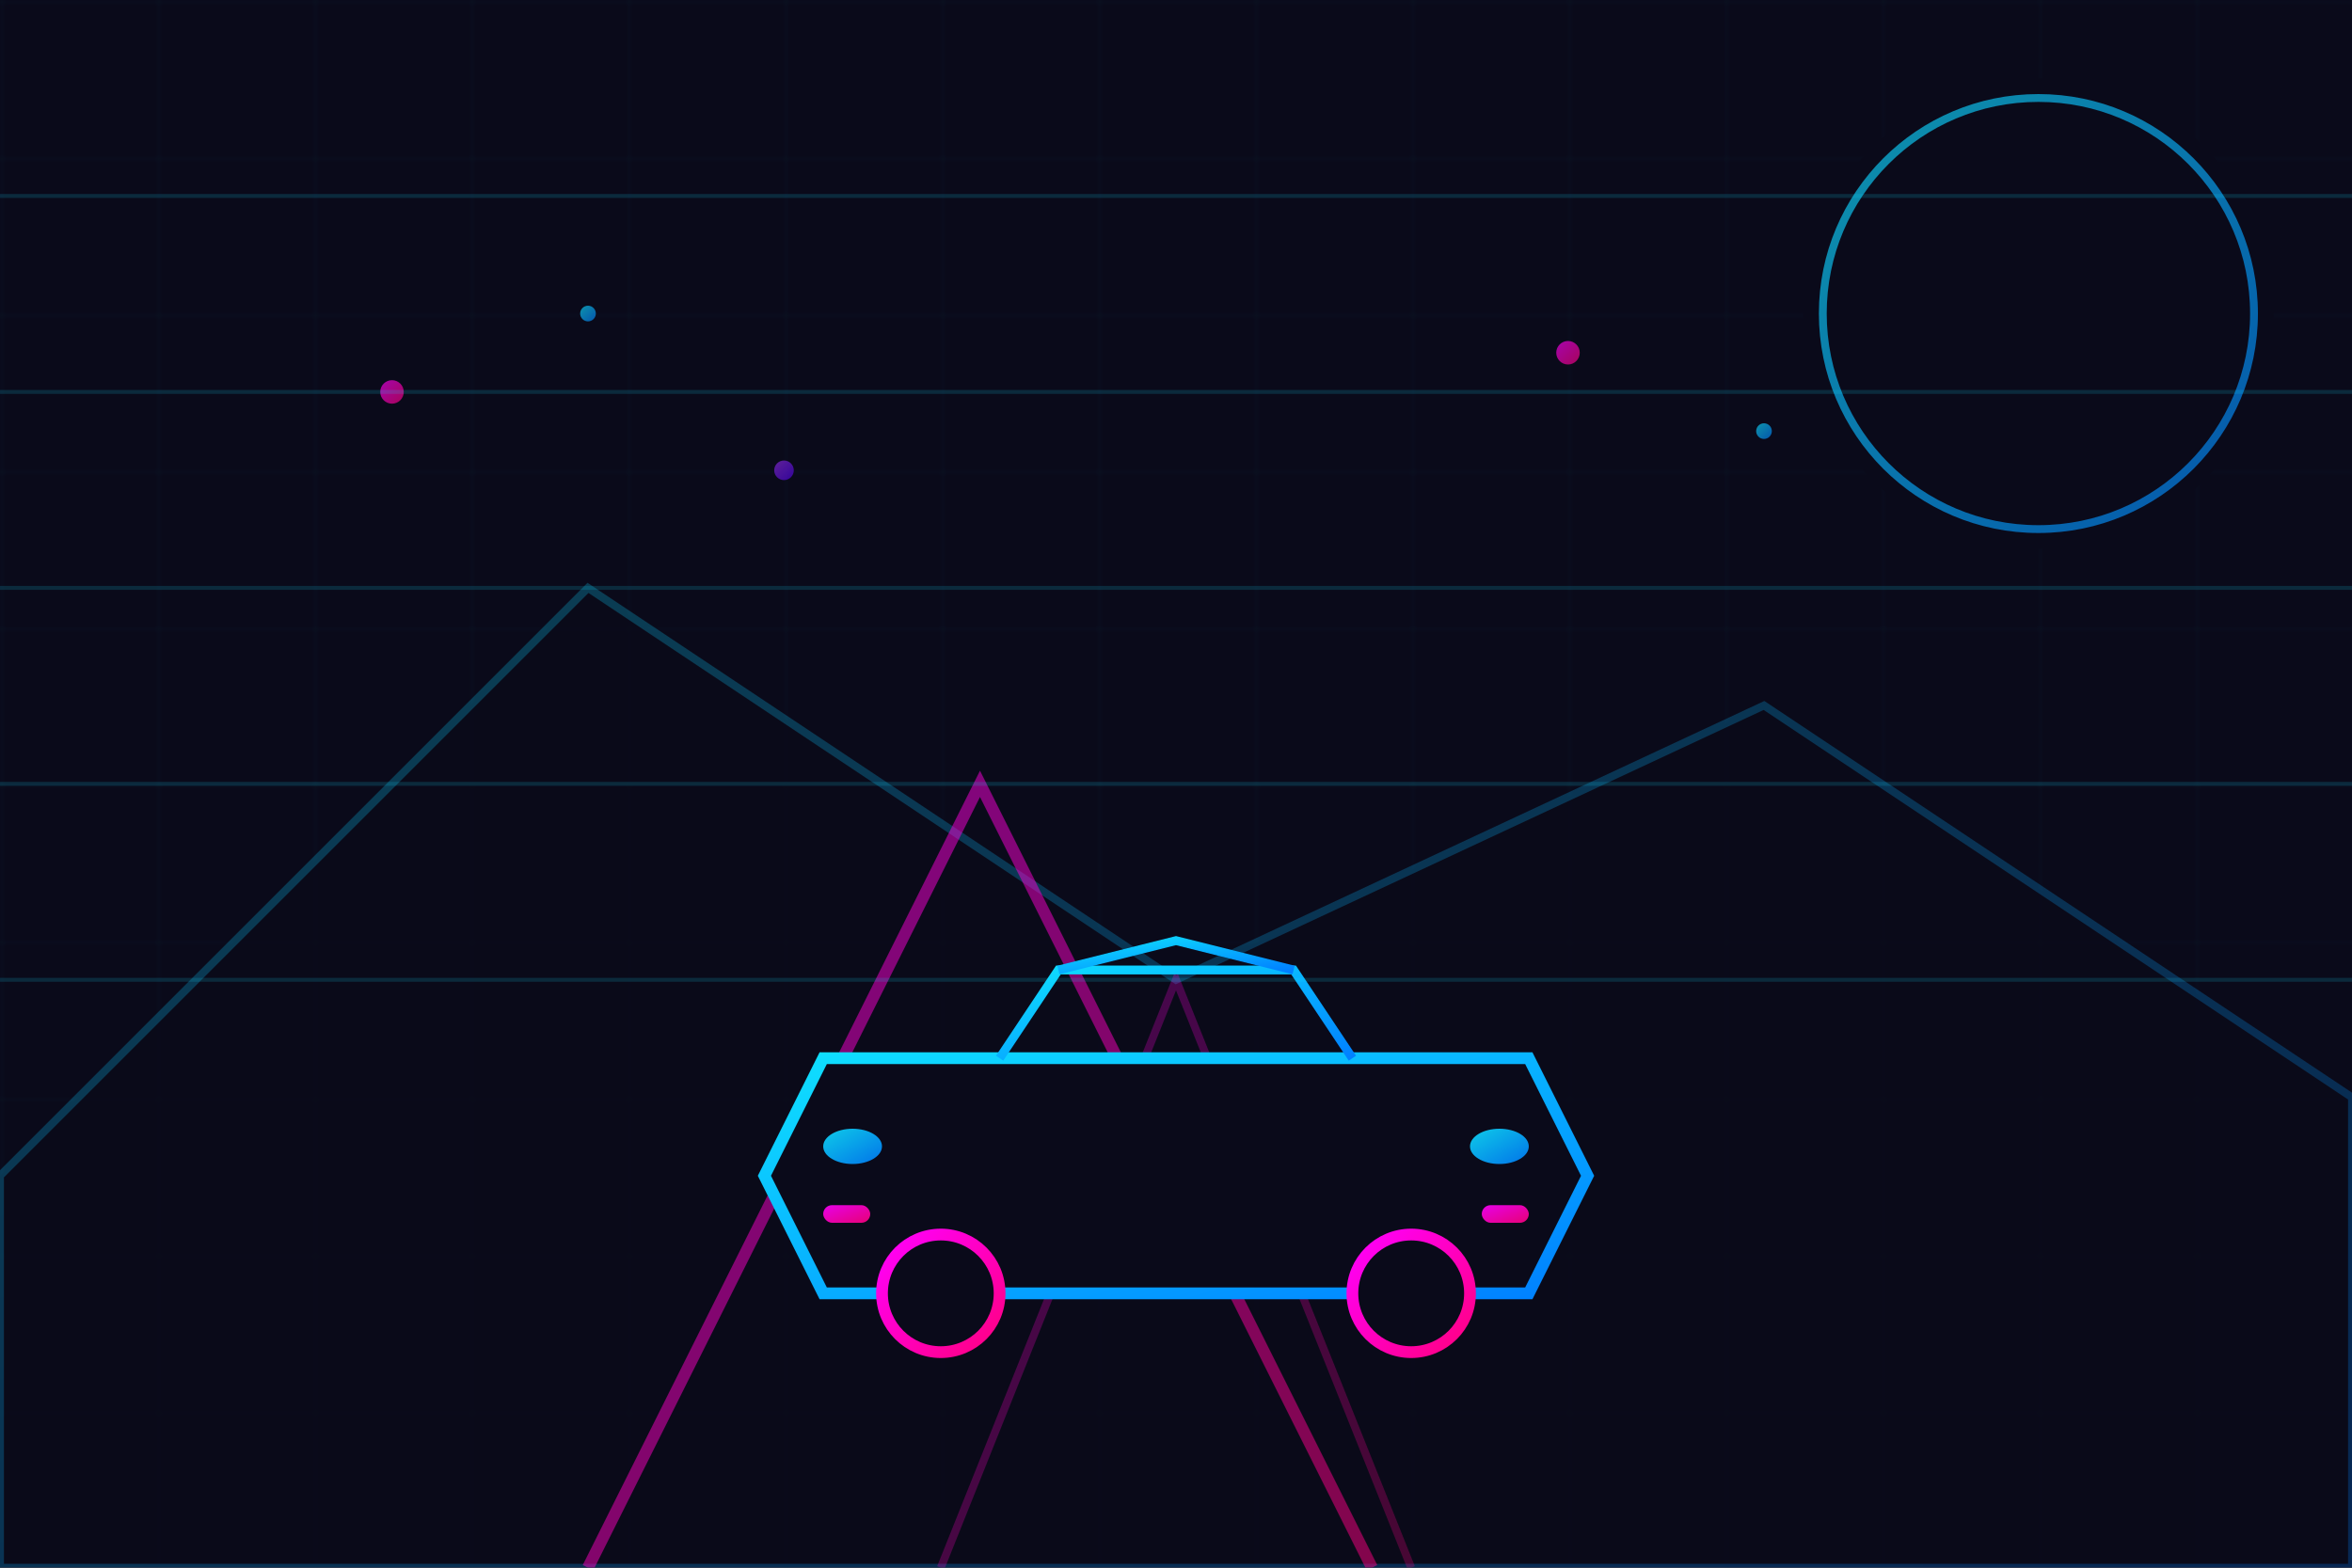 <svg width="600" height="400" viewBox="0 0 600 400" xmlns="http://www.w3.org/2000/svg">
  <!-- Define gradients and filters -->
  <defs>
    <linearGradient id="blueGradient" x1="0%" y1="0%" x2="100%" y2="100%">
      <stop offset="0%" stop-color="#0fe0ff" />
      <stop offset="100%" stop-color="#0080ff" />
    </linearGradient>
    <linearGradient id="pinkGradient" x1="0%" y1="0%" x2="100%" y2="100%">
      <stop offset="0%" stop-color="#ff00ff" />
      <stop offset="100%" stop-color="#ff0080" />
    </linearGradient>
    <linearGradient id="purpleGradient" x1="0%" y1="0%" x2="100%" y2="100%">
      <stop offset="0%" stop-color="#8e2de2" />
      <stop offset="100%" stop-color="#4a00e0" />
    </linearGradient>
    <filter id="glow" x="-20%" y="-20%" width="140%" height="140%">
      <feGaussianBlur stdDeviation="5" result="blur" />
      <feComposite in="SourceGraphic" in2="blur" operator="over" />
    </filter>
    <filter id="softShadow" x="-10%" y="-10%" width="120%" height="120%">
      <feGaussianBlur stdDeviation="10" />
    </filter>
    <!-- Grid pattern for background -->
    <pattern id="grid" width="40" height="40" patternUnits="userSpaceOnUse">
      <path d="M 40 0 L 0 0 0 40" fill="none" stroke="#0fe0ff" stroke-width="0.5" opacity="0.2"/>
    </pattern>
  </defs>

  <!-- Background elements -->
  <rect width="600" height="400" fill="#0a0a1a" />
  <rect width="600" height="400" fill="url(#grid)" opacity="0.3" />
  
  <!-- Abstract sun/moon element -->
  <circle cx="520" cy="80" r="60" fill="#0a0a1a" filter="url(#softShadow)" />
  <circle cx="520" cy="80" r="55" fill="none" stroke="url(#blueGradient)" stroke-width="2" opacity="0.8" filter="url(#glow)" />
  
  <!-- Mountain/landscape elements -->
  <path d="M0 300 L150 150 L300 250 L450 180 L600 280 L600 400 L0 400 Z" fill="#0a0a1a" opacity="0.8" />
  <path d="M0 300 L150 150 L300 250 L450 180 L600 280 L600 400 L0 400 Z" fill="none" stroke="url(#blueGradient)" stroke-width="2" opacity="0.5" filter="url(#glow)" />
  
  <!-- Road/path element -->
  <path d="M150 400 L250 200 L350 400" fill="none" stroke="url(#pinkGradient)" stroke-width="3" opacity="0.7" filter="url(#glow)" />
  <path d="M240 400 L300 250 L360 400" fill="none" stroke="url(#pinkGradient)" stroke-width="2" opacity="0.5" filter="url(#glow)" />
  
  <!-- Car silhouette with neon outlines -->
  <g transform="translate(300, 300) scale(1.5)" filter="url(#glow)">
    <!-- Car body -->
    <path d="M-70 0 L-60 -20 L60 -20 L70 0 L60 20 L-60 20 Z" fill="#0a0a1a" stroke="url(#blueGradient)" stroke-width="2" />
    
    <!-- Windows -->
    <path d="M-30 -20 L-20 -35 L20 -35 L30 -20" fill="none" stroke="url(#blueGradient)" stroke-width="1.5" />
    <path d="M-20 -35 L0 -40 L20 -35" fill="none" stroke="url(#blueGradient)" stroke-width="1.5" />
    
    <!-- Wheels -->
    <circle cx="-40" cy="20" r="10" fill="#0a0a1a" stroke="url(#pinkGradient)" stroke-width="2" />
    <circle cx="40" cy="20" r="10" fill="#0a0a1a" stroke="url(#pinkGradient)" stroke-width="2" />
    
    <!-- Headlights -->
    <ellipse cx="-55" cy="-5" rx="5" ry="3" fill="url(#blueGradient)" opacity="0.9" />
    <ellipse cx="55" cy="-5" rx="5" ry="3" fill="url(#blueGradient)" opacity="0.9" />
    
    <!-- Taillights -->
    <rect x="-60" y="5" width="8" height="3" rx="1.5" fill="url(#pinkGradient)" opacity="0.9" />
    <rect x="52" y="5" width="8" height="3" rx="1.5" fill="url(#pinkGradient)" opacity="0.9" />
  </g>
  
  <!-- Digital horizon line elements -->
  <line x1="0" y1="320" x2="600" y2="320" stroke="url(#purpleGradient)" stroke-width="1" opacity="0.6" />
  <line x1="0" y1="340" x2="600" y2="340" stroke="url(#purpleGradient)" stroke-width="0.5" opacity="0.4" />
  <line x1="0" y1="360" x2="600" y2="360" stroke="url(#purpleGradient)" stroke-width="0.3" opacity="0.2" />
  
  <!-- Small decorative elements -->
  <circle cx="100" cy="100" r="3" fill="url(#pinkGradient)" opacity="0.8" filter="url(#glow)" />
  <circle cx="150" cy="80" r="2" fill="url(#blueGradient)" opacity="0.8" filter="url(#glow)" />
  <circle cx="200" cy="120" r="2.5" fill="url(#purpleGradient)" opacity="0.8" filter="url(#glow)" />
  <circle cx="400" cy="90" r="3" fill="url(#pinkGradient)" opacity="0.8" filter="url(#glow)" />
  <circle cx="450" cy="110" r="2" fill="url(#blueGradient)" opacity="0.8" filter="url(#glow)" />
  
  <!-- Horizontal lines across for digital effect -->
  <g opacity="0.15">
    <line x1="0" y1="50" x2="600" y2="50" stroke="#0fe0ff" stroke-width="1" />
    <line x1="0" y1="100" x2="600" y2="100" stroke="#0fe0ff" stroke-width="1" />
    <line x1="0" y1="150" x2="600" y2="150" stroke="#0fe0ff" stroke-width="1" />
    <line x1="0" y1="200" x2="600" y2="200" stroke="#0fe0ff" stroke-width="1" />
    <line x1="0" y1="250" x2="600" y2="250" stroke="#0fe0ff" stroke-width="1" />
  </g>
</svg>
